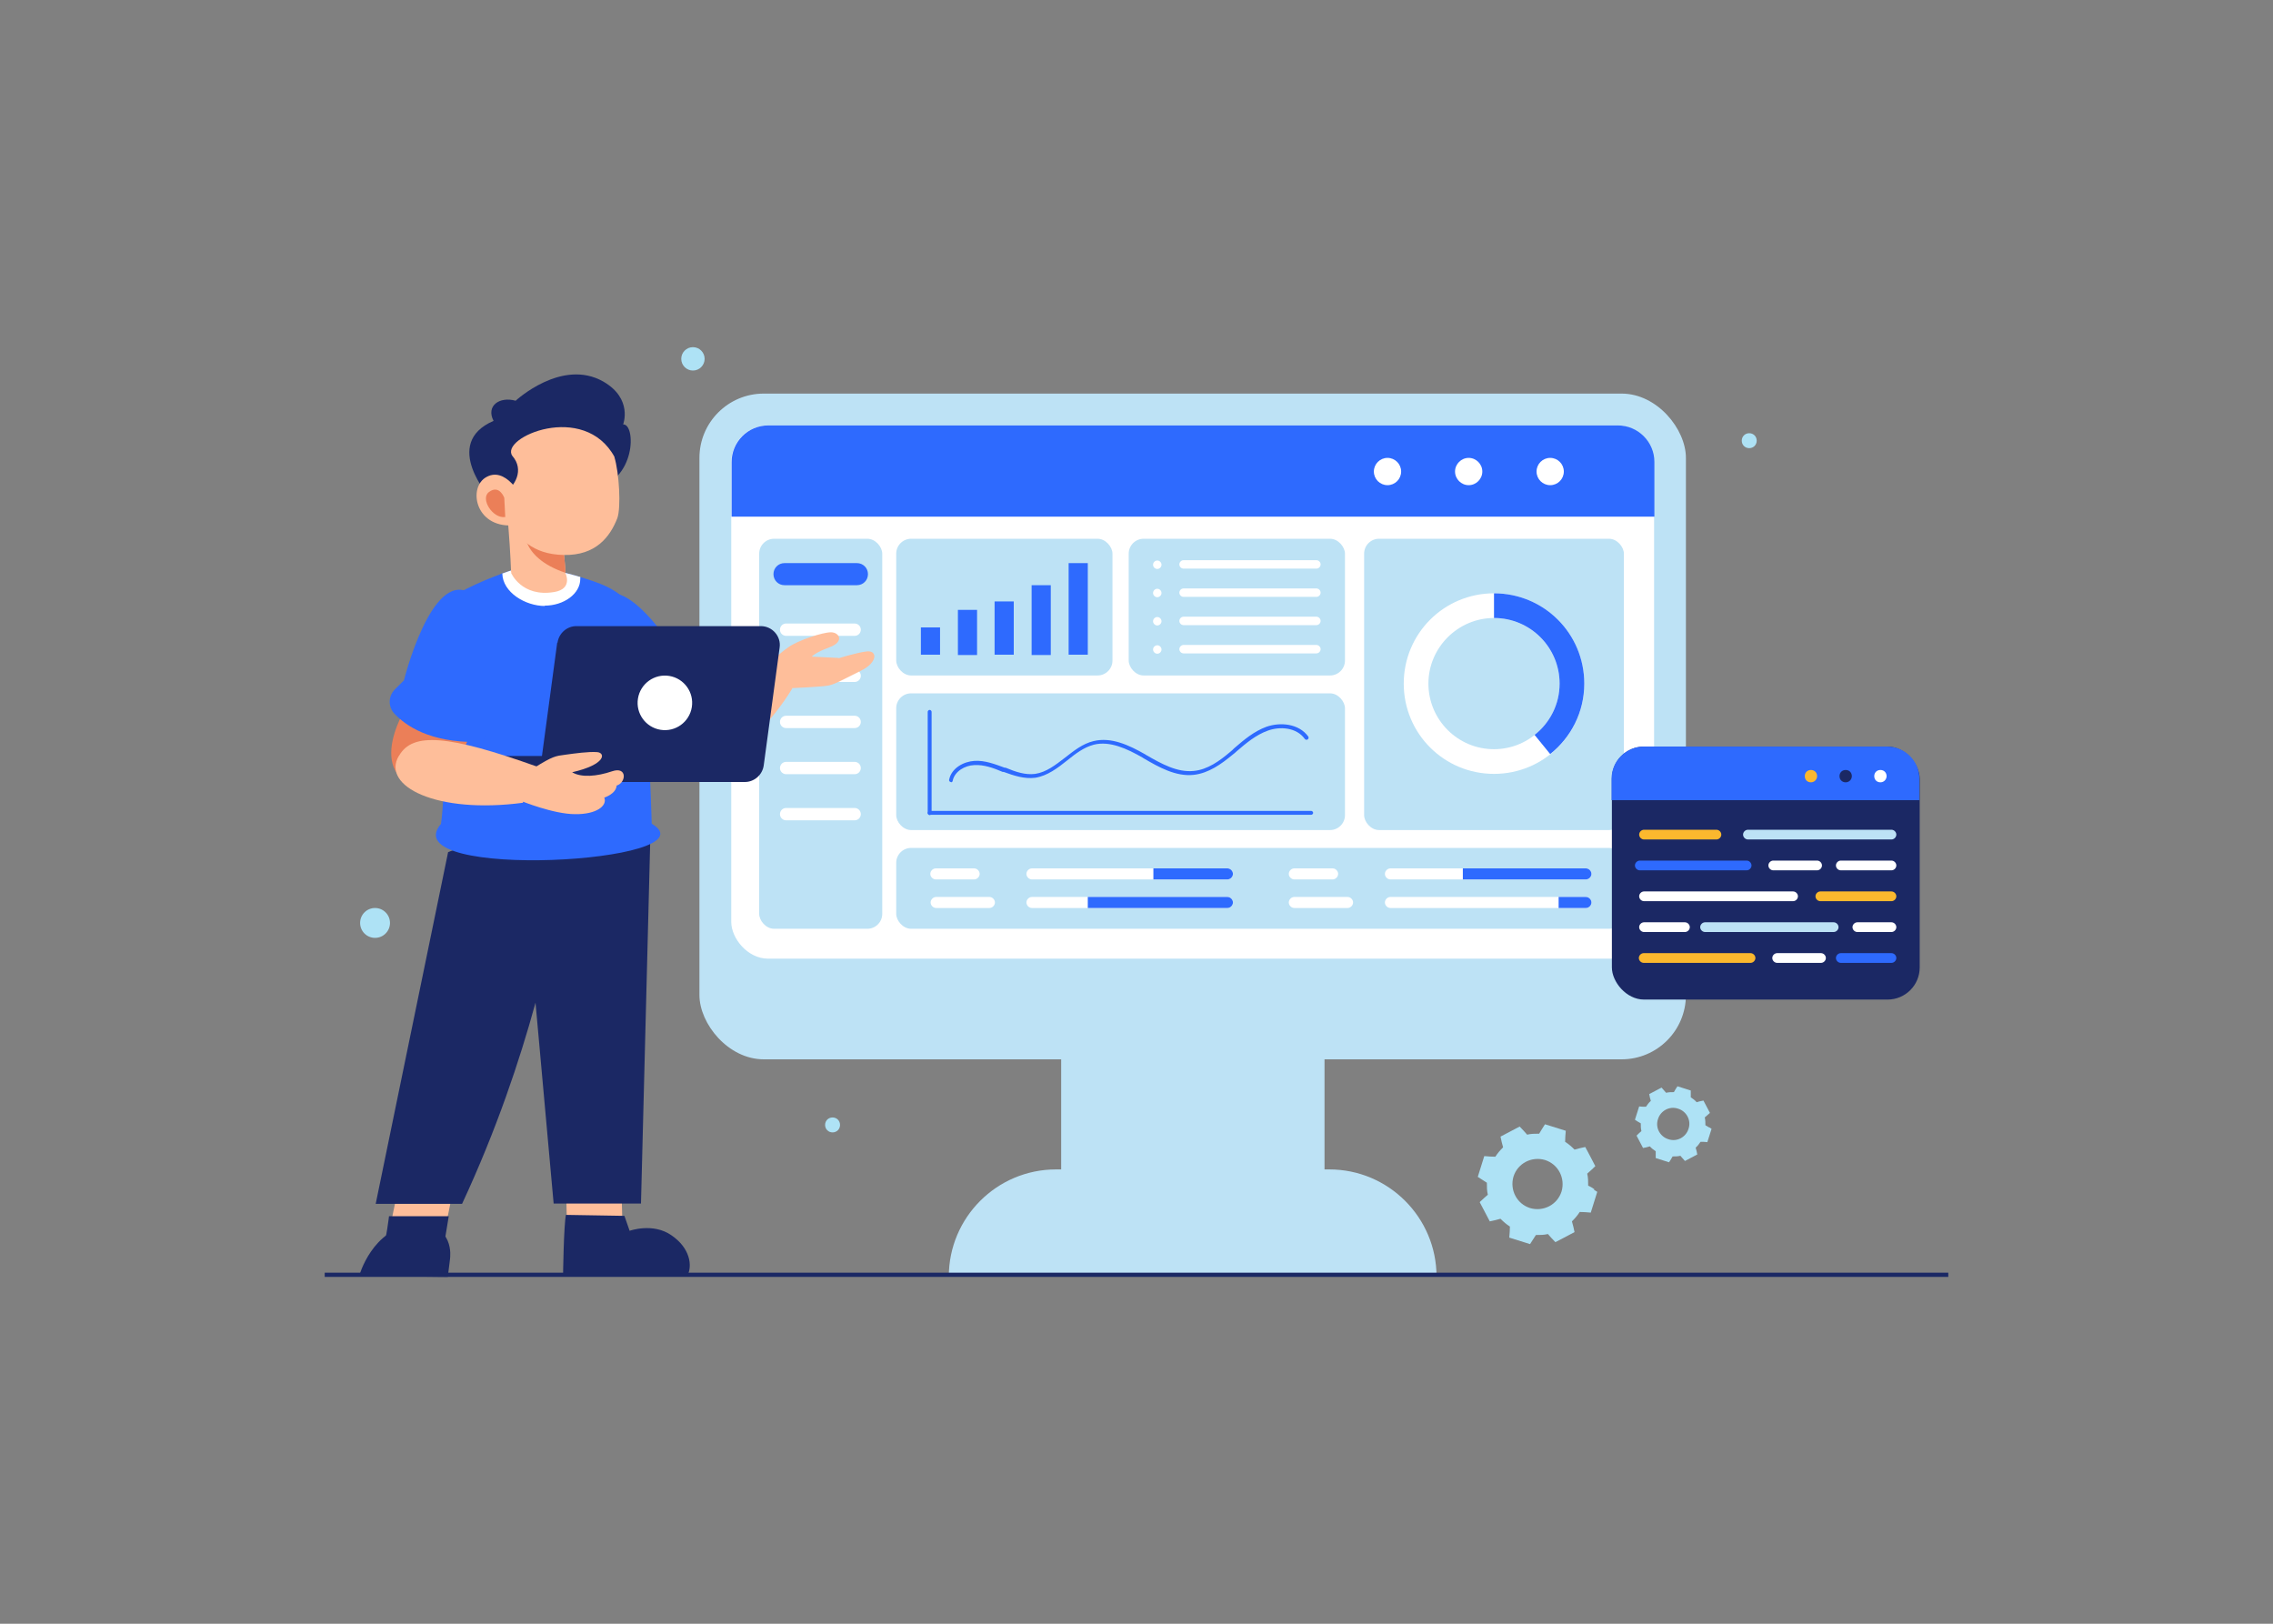 <?xml version="1.0" encoding="UTF-8"?>
<svg id="Layer_1" xmlns="http://www.w3.org/2000/svg" version="1.1" viewBox="0 0 700 500">
  <rect x="0" y="0" width="700" height="500" fill="#808080" stroke="none"/>
  <!-- Generator: Adobe Illustrator 30.0.0, SVG Export Plug-In . SVG Version: 2.1.1 Build 123)  -->
  <g>
    <rect x="326.8" y="259.3" width="81.1" height="119" style="fill: #bde2f5;"/>
    <path d="M442.5,393.1h-150.3c0-18.2,14.8-33,33-33h84.2c18.2,0,33,14.8,33,33h0Z" style="fill: #bde2f5;"/>
    <rect x="215.4" y="121.2" width="303.8" height="205" rx="19.8" ry="19.8" style="fill: #bde2f5;"/>
    <rect x="225.2" y="131" width="284.2" height="164.2" rx="11.3" ry="11.3" style="fill: #fff;"/>
    <path d="M498.1,131H236.6c-6.3,0-11.3,5.1-11.3,11.3v16.8h284.2v-16.8c0-6.3-5.1-11.3-11.3-11.3Z" style="fill: #2e6afe;"/>
    <g>
      <circle cx="477.4" cy="145.2" r="4.2" style="fill: #fff;"/>
      <path d="M456.5,145.2c0,2.3-1.9,4.2-4.2,4.2s-4.2-1.9-4.2-4.2,1.9-4.2,4.2-4.2,4.2,1.9,4.2,4.2Z" style="fill: #fff;"/>
      <circle cx="427.3" cy="145.2" r="4.2" style="fill: #fff;"/>
    </g>
    <rect x="233.8" y="165.9" width="37.9" height="120.1" rx="4.6" ry="4.6" style="fill: #bde2f5;"/>
    <rect x="276" y="165.9" width="66.6" height="42.1" rx="4.6" ry="4.6" style="fill: #bde2f5;"/>
    <rect x="276" y="213.5" width="138.2" height="42.1" rx="4.6" ry="4.6" style="fill: #bde2f5;"/>
    <rect x="276" y="261.1" width="224.1" height="24.9" rx="4.6" ry="4.6" style="fill: #bde2f5;"/>
    <rect x="347.6" y="165.9" width="66.6" height="42.1" rx="4.6" ry="4.6" style="fill: #bde2f5;"/>
    <rect x="420.1" y="165.9" width="80" height="89.7" rx="4.6" ry="4.6" style="fill: #bde2f5;"/>
    <path d="M263.9,180.2h-22.3c-1.9,0-3.4-1.5-3.4-3.4h0c0-1.9,1.5-3.4,3.4-3.4h22.3c1.9,0,3.4,1.5,3.4,3.4h0c0,1.9-1.5,3.4-3.4,3.4Z" style="fill: #2e6afe;"/>
    <path d="M263.2,195.8h-21.1c-1,0-1.9-.8-1.9-1.9h0c0-1,.8-1.9,1.9-1.9h21.1c1,0,1.9.8,1.9,1.9h0c0,1-.8,1.9-1.9,1.9Z" style="fill: #fff;"/>
    <path d="M263.2,210h-21.1c-1,0-1.9-.8-1.9-1.9h0c0-1,.8-1.9,1.9-1.9h21.1c1,0,1.9.8,1.9,1.9h0c0,1-.8,1.9-1.9,1.9Z" style="fill: #fff;"/>
    <path d="M263.2,224.2h-21.1c-1,0-1.9-.8-1.9-1.9h0c0-1,.8-1.9,1.9-1.9h21.1c1,0,1.9.8,1.9,1.9h0c0,1-.8,1.9-1.9,1.9Z" style="fill: #fff;"/>
    <path d="M263.2,238.4h-21.1c-1,0-1.9-.8-1.9-1.9h0c0-1,.8-1.9,1.9-1.9h21.1c1,0,1.9.8,1.9,1.9h0c0,1-.8,1.9-1.9,1.9Z" style="fill: #fff;"/>
    <path d="M263.2,252.6h-21.1c-1,0-1.9-.8-1.9-1.9h0c0-1,.8-1.9,1.9-1.9h21.1c1,0,1.9.8,1.9,1.9h0c0,1-.8,1.9-1.9,1.9Z" style="fill: #fff;"/>
    <path d="M460.1,182.7c-15.4,0-27.8,12.4-27.8,27.8s12.4,27.8,27.8,27.8,27.8-12.4,27.8-27.8-12.4-27.8-27.8-27.8ZM460.1,230.7c-11.2,0-20.2-9.1-20.2-20.2s9.1-20.2,20.2-20.2,20.2,9.1,20.2,20.2-9.1,20.2-20.2,20.2Z" style="fill: #fff;"/>
    <path d="M480.3,210.5c0,6.4-3,12.1-7.7,15.8l4.8,5.9c6.4-5.1,10.5-12.9,10.5-21.7,0-15.4-12.4-27.8-27.8-27.8v7.6c11.2,0,20.2,9.1,20.2,20.2Z" style="fill: #2e6afe;"/>
    <g>
      <rect x="283.6" y="193.2" width="5.9" height="8.4" style="fill: #2e6afe;"/>
      <rect x="295" y="187.8" width="5.9" height="13.9" style="fill: #2e6afe;"/>
      <rect x="306.3" y="185.2" width="5.9" height="16.4" style="fill: #2e6afe;"/>
      <rect x="317.7" y="180.2" width="5.9" height="21.5" style="fill: #2e6afe;"/>
      <rect x="329.1" y="173.4" width="5.9" height="28.2" style="fill: #2e6afe;"/>
    </g>
    <g>
      <g>
        <path d="M357.7,173.9c0,.7-.6,1.3-1.3,1.3s-1.3-.6-1.3-1.3.6-1.3,1.3-1.3,1.3.6,1.3,1.3Z" style="fill: #fff;"/>
        <path d="M405.4,175.1h-40.9c-.7,0-1.3-.6-1.3-1.3h0c0-.7.6-1.3,1.3-1.3h40.9c.7,0,1.3.6,1.3,1.3h0c0,.7-.6,1.3-1.3,1.3Z" style="fill: #fff;"/>
      </g>
      <g>
        <path d="M357.7,182.6c0,.7-.6,1.3-1.3,1.3s-1.3-.6-1.3-1.3.6-1.3,1.3-1.3,1.3.6,1.3,1.3Z" style="fill: #fff;"/>
        <path d="M405.4,183.8h-40.9c-.7,0-1.3-.6-1.3-1.3h0c0-.7.6-1.3,1.3-1.3h40.9c.7,0,1.3.6,1.3,1.3h0c0,.7-.6,1.3-1.3,1.3Z" style="fill: #fff;"/>
      </g>
      <g>
        <path d="M357.7,191.3c0,.7-.6,1.3-1.3,1.3s-1.3-.6-1.3-1.3.6-1.3,1.3-1.3,1.3.6,1.3,1.3Z" style="fill: #fff;"/>
        <path d="M405.4,192.5h-40.9c-.7,0-1.3-.6-1.3-1.3h0c0-.7.6-1.3,1.3-1.3h40.9c.7,0,1.3.6,1.3,1.3h0c0,.7-.6,1.3-1.3,1.3Z" style="fill: #fff;"/>
      </g>
      <g>
        <path d="M357.7,200c0,.7-.6,1.3-1.3,1.3s-1.3-.6-1.3-1.3.6-1.3,1.3-1.3,1.3.6,1.3,1.3Z" style="fill: #fff;"/>
        <path d="M405.4,201.2h-40.9c-.7,0-1.3-.6-1.3-1.3h0c0-.7.6-1.3,1.3-1.3h40.9c.7,0,1.3.6,1.3,1.3h0c0,.7-.6,1.3-1.3,1.3Z" style="fill: #fff;"/>
      </g>
    </g>
    <path d="M286.3,251h0c-.3,0-.6-.3-.6-.6v-31.2c0-.3.3-.6.6-.6h0c.3,0,.6.3.6.6v31.2c0,.3-.3.6-.6.6Z" style="fill: #2e6afe;"/>
    <path d="M285.7,250.3h0c0-.3.3-.6.6-.6h117.5c.3,0,.6.3.6.6h0c0,.3-.3.6-.6.6h-117.5c-.3,0-.6-.3-.6-.6Z" style="fill: #2e6afe;"/>
    <path d="M292.9,240.8s0,0-.1,0c-.3,0-.6-.4-.5-.7.7-3.6,4.5-5.6,7.8-5.8,3.2-.2,6.3,1,9.3,2.1h.3c3.1,1.3,6.1,2.3,9.1,1.9,3.4-.5,6.2-2.7,9.2-5,2.7-2.1,5.4-4.3,8.8-5.1,5.4-1.3,10.8,1.2,15.9,4.1l.3.2c4.7,2.7,9.5,5.4,14.6,4.9,4.3-.4,8-3.1,11.3-5.9.4-.3.8-.7,1.2-1.1,3-2.6,6.1-5.2,9.9-6.6,4.3-1.5,10-1,12.9,3,.2.3.1.7-.2.9-.3.2-.7.1-.9-.2-2.5-3.5-7.6-3.9-11.4-2.5-3.6,1.3-6.6,3.8-9.5,6.3-.4.4-.8.7-1.3,1.1-3.5,2.9-7.4,5.7-12,6.2-5.5.6-10.8-2.4-15.4-5.1l-.3-.2c-4.9-2.8-10.1-5.2-15-4-3.1.8-5.7,2.8-8.3,4.9-2.9,2.3-6,4.7-9.8,5.3-3.3.4-6.4-.6-9.7-1.8h-.3c-2.8-1.2-5.8-2.3-8.8-2.1-2.8.1-6,1.9-6.6,4.8,0,.3-.3.5-.6.5Z" style="fill: #2e6afe;"/>
    <g>
      <g>
        <path d="M300,270.8h-11.8c-.9,0-1.7-.8-1.7-1.7h0c0-.9.8-1.7,1.7-1.7h11.8c.9,0,1.7.8,1.7,1.7h0c0,.9-.8,1.7-1.7,1.7Z" style="fill: #fff;"/>
        <path d="M378,270.8h-60.2c-.9,0-1.7-.8-1.7-1.7h0c0-.9.8-1.7,1.7-1.7h60.2c.9,0,1.7.8,1.7,1.7h0c0,.9-.8,1.7-1.7,1.7Z" style="fill: #fff;"/>
        <path d="M378,267.4h-22.8v3.4h22.8c.9,0,1.7-.8,1.7-1.7h0c0-.9-.8-1.7-1.7-1.7Z" style="fill: #2e6afe;"/>
      </g>
      <g>
        <path d="M304.7,279.6h-16.4c-.9,0-1.7-.8-1.7-1.7h0c0-.9.8-1.7,1.7-1.7h16.4c.9,0,1.7.8,1.7,1.7h0c0,.9-.8,1.7-1.7,1.7Z" style="fill: #fff;"/>
        <path d="M378,279.6h-60.2c-.9,0-1.7-.8-1.7-1.7h0c0-.9.8-1.7,1.7-1.7h60.2c.9,0,1.7.8,1.7,1.7h0c0,.9-.8,1.7-1.7,1.7Z" style="fill: #fff;"/>
        <path d="M378,276.2h-43v3.4h43c.9,0,1.7-.8,1.7-1.7h0c0-.9-.8-1.7-1.7-1.7Z" style="fill: #2e6afe;"/>
      </g>
    </g>
    <g>
      <g>
        <path d="M410.4,270.8h-11.8c-.9,0-1.7-.8-1.7-1.7h0c0-.9.8-1.7,1.7-1.7h11.8c.9,0,1.7.8,1.7,1.7h0c0,.9-.8,1.7-1.7,1.7Z" style="fill: #fff;"/>
        <path d="M488.4,270.8h-60.2c-.9,0-1.7-.8-1.7-1.7h0c0-.9.8-1.7,1.7-1.7h60.2c.9,0,1.7.8,1.7,1.7h0c0,.9-.8,1.7-1.7,1.7Z" style="fill: #fff;"/>
        <path d="M488.4,267.4h-37.9v3.4h37.9c.9,0,1.7-.8,1.7-1.7h0c0-.9-.8-1.7-1.7-1.7Z" style="fill: #2e6afe;"/>
      </g>
      <g>
        <path d="M415,279.6h-16.4c-.9,0-1.7-.8-1.7-1.7h0c0-.9.8-1.7,1.7-1.7h16.4c.9,0,1.7.8,1.7,1.7h0c0,.9-.8,1.7-1.7,1.7Z" style="fill: #fff;"/>
        <path d="M488.4,279.6h-60.2c-.9,0-1.7-.8-1.7-1.7h0c0-.9.8-1.7,1.7-1.7h60.2c.9,0,1.7.8,1.7,1.7h0c0,.9-.8,1.7-1.7,1.7Z" style="fill: #fff;"/>
        <path d="M488.4,276.2h-8.4v3.4h8.4c.9,0,1.7-.8,1.7-1.7h0c0-.9-.8-1.7-1.7-1.7Z" style="fill: #2e6afe;"/>
      </g>
    </g>
  </g>
  <g>
    <path d="M193,221s9.1,25.1,23.5,15.6c10.2-6.8-5.8-25.9-5.8-25.9l-17.8,10.3Z" style="fill: #eb7f58;"/>
    <g>
      <path d="M204.2,236.9c4.9,7.1,26.4-3,39.8-24.9l-6.5-8c-22.5,11-38.1,25.9-33.3,32.9Z" style="fill: #febe9a;"/>
      <path d="M258.3,202.7s5.3-1.7,8.6-2.1c3.4-.4,3.4,3.4-1.7,5.9s-8,4.2-10.1,4.6c-2.1.4-11.2.8-11.2.8l-7.6-.8,1-7.2s2.5-2.5,5.5-4.6c2.9-2.1,10.5-4.6,13.1-4.6s4.2,2.9-.4,4.6-5.5,2.9-5.5,2.9l8.2.4Z" style="fill: #febe9a;"/>
    </g>
    <path d="M189.1,225.3c-16.1-14.9-15.1-30.1-4.8-40.8,9.2-9.6,26.9,21.1,26.9,21.1l3.3,2c2.4,1.5,3.1,4.6,1.6,6.9-2.7,4.2-8.9,10.4-23.1,13.3-1.4.3-2.8-.4-3.4-1.6l-.5-.9Z" style="fill: #2e6afe;"/>
    <path d="M191.2,358.1l.5,19.9h-17.1s-.3-16.4-.5-19.3c-.2-2.9,11.6-16.6,17-.5Z" style="fill: #febe9a;"/>
    <polygon points="188.1 243.4 200.3 256.9 197.4 370.6 170.5 370.6 159.3 246.5 188.1 243.4" style="fill: #1b2864;"/>
    <path d="M174.3,374.1l18,.3,1.6,4.6s7.2-2.6,12.9,1.4c5.7,3.9,6.5,9.3,4.9,12.4h-38.3s.2-15.5.9-18.8Z" style="fill: #1b2864;"/>
    <path d="M141.2,358.1l-4,19.9h-17.1s3.5-16.4,3.9-19.3c.4-2.9,15.4-16.6,17.1-.5Z" style="fill: #febe9a;"/>
    <path d="M175.9,247.7l-37.9,14.7-22.3,108.3h26.6c21.5-46.2,28.1-85.1,30.7-96.4,3.4-14.6,2.9-26.5,2.9-26.5Z" style="fill: #1b2864;"/>
    <path d="M136.6,384.2l1.6-9.7h-18.4c0,0-.8,7-1.9,9.9-1.1,2.9,15.2,7,18.7-.2Z" style="fill: #1b2864;"/>
    <path d="M138.6,387.5s1.7-11.2-11.1-10.3c-12.8.9-16.9,15.7-16.9,15.7l27.3.3.7-5.6Z" style="fill: #1b2864;"/>
    <path d="M200.7,253.6s-1.5-57.9-6.3-66.5c-3.3-5.8-10.8-7.9-16-9.5-.4-.1-.9-.3-1.3-.4-1.8-.5-3-.8-3-.8l-10.9-3.3-5.9,2.6s-1,.3-2.7.9c-.2,0-.5.2-.7.3-2.5.9-6.2,2.4-10,4.3-8.8,4.3-9.6,14.3-7.8,41.7,1.4,20.7-.3,30.8-.3,30.8-15.1,17.7,84.6,11.9,65,0Z" style="fill: #2e6afe;"/>
    <path d="M167.7,186.5c6,0,11-3.7,11-8.2s0-.4,0-.7c0,0-.2,0-.3,0-.4-.1-.9-.3-1.3-.4-1.8-.5-3-.8-3-.8l-10.9-3.3-5.9,2.6s-1,.3-2.6.9c.1,5.8,7.1,10,13.1,10Z" style="fill: #fff;"/>
    <path d="M151,153.4s-15.2-16.8,1-23.8c-2.4-4.6,1.8-7.6,6.8-6.2,0,0,14.2-13.2,27-5.9,9.2,5.3,6.1,13.2,6.1,13.2,3.9-.3,4.3,17.5-9.7,20.2-9.1,1.8-31.2,2.5-31.2,2.5Z" style="fill: #1b2864;"/>
    <path d="M162.7,172l11.4,4.4s2.5,4.9-3.4,5.9c-10.1,1.7-13.3-5.9-13.3-5.9l5.3-4.4Z" style="fill: #febe9a;"/>
    <path d="M155.7,152.1s1.3,13,1.7,24.2l10.7,1.5,6-1.5s0-.5,0-1.3c-.3-3.4-1.2-13.3-3.3-21-.2-.7-.4-1.3-.7-1.9-3.7-7.3-14.4,0-14.4,0Z" style="fill: #febe9a;"/>
    <path d="M174.1,176.4s0-.5,0-1.3c-.2-2.6-.8-8.7-1.9-14.8l-10.7,1.6s-2,9.6,12.7,14.5h0Z" style="fill: #eb7f58;"/>
    <path d="M189.2,140.7c1.5,4.9,2.1,15.6.9,18.9-2.2,5.6-6.5,11.5-16.5,11.3-10.1-.2-13.7-5.7-16.3-8.7-1.2-1.4-2.3-10.1-2.3-10.1,3.7-2.4,6.5-7.4,2.8-11.7-4.1-5.6,22.1-17,31.5.4Z" style="fill: #febe9a;"/>
    <path d="M160.9,153.5s-5.2-10.6-11.6-6.3c-5.2,3.6-2.6,15.9,9.6,14.5,9.1-1.1,1.9-8.2,1.9-8.2Z" style="fill: #febe9a;"/>
    <path d="M155.3,153.3s-1.5-4.2-4.7-1.8c-2.8,2,1.1,8.3,5,7.7l-.3-5.9Z" style="fill: #eb7f58;"/>
    <path d="M127.3,214.1s-15.6,21.7.4,28.2c11.4,4.6,18.1-19.4,18.1-19.4l-18.5-8.8Z" style="fill: #eb7f58;"/>
    <path d="M150.1,225.1c9.3-20.6,2.5-37.9-5.5-42.6-11.8-6.8-20.2,27-20.2,27l-2.8,2.8c-2.1,2.1-2.1,5.4-.1,7.5,3.5,3.7,10.8,8.8,25.4,8.7,1.4,0,2.7-1,3-2.4l.3-1.1Z" style="fill: #2e6afe;"/>
    <g>
      <path d="M171.6,197.9l-4.7,34.9h-14.6c-2,0-3.7,1.5-4,3.5h0c-.3,2.4,1.5,4.5,4,4.5h77.1c2.9,0,5.4-2.2,5.8-5.1l4.9-36.3c.5-3.5-2.3-6.6-5.8-6.6h-56.8c-2.9,0-5.4,2.2-5.8,5.1Z" style="fill: #1b2864;"/>
      <g>
        <path d="M122.8,232.8c-5.4,9.3,11.7,17.9,38.2,14.4l4.5-11.1c-27.5-9.8-38.4-10.7-42.6-3.4Z" style="fill: #febe9a;"/>
        <path d="M164.4,236.5c5.9-3.7,6.7-3.7,9.7-4.1,2.9-.4,7.2-1,9.8-.8,2.6.2,2.8,3.8-7.7,6.2,2.8,1.7,7.6,1.3,12.3-.3s4.4,3.5,1.4,4.4c-.2,2.6-3.8,3.7-3.8,3.7,1,2.5-2.4,5.2-9,5.1-6.7,0-16.7-4.1-16.7-4.1,0,0-11.4-4.3,4-10Z" style="fill: #febe9a;"/>
      </g>
      <circle cx="204.8" cy="216.4" r="8.4" transform="translate(-41.6 384) rotate(-80.8)" style="fill: #fff;"/>
    </g>
  </g>
  <rect x="100" y="391.9" width="500" height="1.3" style="fill: #1b2864;"/>
  <path d="M491,366.2c-.6-.4-1.2-.8-1.9-1.1,0-1.3,0-2.5-.3-3.7.8-.7,1.7-1.5,2.5-2.3-1-2-2.1-4-3.1-5.9-1.1.2-2.2.5-3.3.8-.9-.9-1.8-1.7-2.9-2.4,0-1.1.1-2.2.2-3.4l-6.4-2c-.6.9-1.2,1.9-1.8,2.9-1.3,0-2.5,0-3.7.3-.7-.8-1.5-1.7-2.3-2.5l-5.9,3.1c.2,1.1.5,2.2.8,3.3-.9.9-1.7,1.8-2.4,2.9-1.1,0-2.2-.1-3.4-.2l-2,6.4c.9.6,1.9,1.2,2.8,1.8,0,1.3,0,2.5.3,3.7-.7.6-1.4,1.2-2.1,1.9-.1.1-.3.2-.4.4l3.1,5.9c1.1-.2,2.2-.5,3.3-.8.9.9,1.8,1.7,2.9,2.4,0,1.1-.1,2.2-.2,3.4l6.4,2c.6-.9,1.2-1.9,1.8-2.8,1.3,0,2.5,0,3.7-.3.7.8,1.5,1.7,2.3,2.5,2-1,4-2.1,5.9-3.1-.2-1.1-.5-2.2-.8-3.3.9-.9,1.7-1.8,2.4-2.9,1.1,0,2.2.1,3.4.2l2-6.4c-.3-.2-.7-.4-1-.6ZM480.9,366.9c-1.3,4.1-5.6,6.3-9.7,5.1-4.1-1.3-6.3-5.6-5.1-9.7,1.3-4.1,5.6-6.3,9.7-5.1,4.1,1.3,6.3,5.6,5.1,9.7Z" style="fill: #aee2f5;"/>
  <path d="M526.4,347.2c-.4-.2-.8-.5-1.2-.7,0-.8,0-1.6-.2-2.4.5-.5,1.1-.9,1.6-1.4-.7-1.3-1.3-2.5-2-3.8-.7.1-1.4.3-2.1.5-.5-.6-1.2-1.1-1.8-1.5,0-.7,0-1.4,0-2.1l-4.1-1.3c-.4.6-.8,1.2-1.1,1.8-.8,0-1.6,0-2.4.2-.5-.5-.9-1.1-1.4-1.6l-3.8,2c.1.7.3,1.4.5,2.1-.6.5-1.1,1.2-1.5,1.8-.7,0-1.4,0-2.1-.1l-1.3,4.1c.6.4,1.2.8,1.8,1.1,0,.8,0,1.6.2,2.4-.5.4-.9.8-1.3,1.2,0,0-.2.2-.2.2l2,3.8c.7-.1,1.4-.3,2.1-.5.5.6,1.2,1.1,1.8,1.5,0,.7,0,1.4,0,2.1l4.1,1.3c.4-.6.8-1.2,1.1-1.8.8,0,1.6,0,2.4-.2.5.5.9,1.1,1.4,1.6,1.3-.7,2.5-1.3,3.8-2-.1-.7-.3-1.4-.5-2.1.6-.5,1.1-1.2,1.5-1.8.7,0,1.4,0,2.1.1l1.3-4.1c-.2-.1-.4-.3-.6-.4ZM520,347.6c-.8,2.6-3.6,4.1-6.2,3.2-2.6-.8-4.1-3.6-3.2-6.2.8-2.6,3.6-4.1,6.2-3.2,2.6.8,4.1,3.6,3.2,6.2Z" style="fill: #aee2f5;"/>
  <circle cx="213.4" cy="110.5" r="3.6" style="fill: #aee2f5;"/>
  <circle cx="115.5" cy="284.2" r="4.6" style="fill: #aee2f5;"/>
  <path d="M541,135.7c0,1.3-1,2.3-2.3,2.3s-2.3-1-2.3-2.3,1-2.3,2.3-2.3,2.3,1,2.3,2.3Z" style="fill: #aee2f5;"/>
  <path d="M258.7,346.4c0,1.3-1,2.3-2.3,2.3s-2.3-1-2.3-2.3,1-2.3,2.3-2.3,2.3,1,2.3,2.3Z" style="fill: #aee2f5;"/>
  <g>
    <rect x="496.4" y="229.9" width="94.8" height="77.9" rx="9.9" ry="9.9" style="fill: #1b2864;"/>
    <path d="M581.3,229.9h-75.1c-5.4,0-9.9,4.4-9.9,9.9v6.6h94.8v-6.6c0-5.4-4.4-9.9-9.9-9.9Z" style="fill: #2e6afe;"/>
    <g>
      <g>
        <path d="M528.6,258.5h-22.3c-.8,0-1.5-.7-1.5-1.5h0c0-.8.7-1.5,1.5-1.5h22.3c.8,0,1.5.7,1.5,1.5h0c0,.8-.7,1.5-1.5,1.5Z" style="fill: #fbb82e;"/>
        <path d="M582.5,258.5h-44.2c-.8,0-1.5-.7-1.5-1.5h0c0-.8.7-1.5,1.5-1.5h44.2c.8,0,1.5.7,1.5,1.5h0c0,.8-.7,1.5-1.5,1.5Z" style="fill: #bde2f5;"/>
      </g>
      <g>
        <path d="M537.9,268h-32.9c-.8,0-1.5-.7-1.5-1.5h0c0-.8.7-1.5,1.5-1.5h32.9c.8,0,1.5.7,1.5,1.5h0c0,.8-.7,1.5-1.5,1.5Z" style="fill: #2e6afe;"/>
        <path d="M559.6,268h-13.5c-.8,0-1.5-.7-1.5-1.5h0c0-.8.7-1.5,1.5-1.5h13.5c.8,0,1.5.7,1.5,1.5h0c0,.8-.7,1.5-1.5,1.5Z" style="fill: #fff;"/>
        <path d="M582.5,268h-15.6c-.8,0-1.5-.7-1.5-1.5h0c0-.8.7-1.5,1.5-1.5h15.6c.8,0,1.5.7,1.5,1.5h0c0,.8-.7,1.5-1.5,1.5Z" style="fill: #fff;"/>
      </g>
      <g>
        <path d="M539.1,296.5h-32.9c-.8,0-1.5-.7-1.5-1.5h0c0-.8.7-1.5,1.5-1.5h32.9c.8,0,1.5.7,1.5,1.5h0c0,.8-.7,1.5-1.5,1.5Z" style="fill: #fbb82e;"/>
        <path d="M560.8,296.5h-13.5c-.8,0-1.5-.7-1.5-1.5h0c0-.8.7-1.5,1.5-1.5h13.5c.8,0,1.5.7,1.5,1.5h0c0,.8-.7,1.5-1.5,1.5Z" style="fill: #fff;"/>
        <path d="M582.5,296.5h-15.6c-.8,0-1.5-.7-1.5-1.5h0c0-.8.7-1.5,1.5-1.5h15.6c.8,0,1.5.7,1.5,1.5h0c0,.8-.7,1.5-1.5,1.5Z" style="fill: #2e6afe;"/>
      </g>
      <g>
        <path d="M552.2,277.5h-45.9c-.8,0-1.5-.7-1.5-1.5h0c0-.8.7-1.5,1.5-1.5h45.9c.8,0,1.5.7,1.5,1.5h0c0,.8-.7,1.5-1.5,1.5Z" style="fill: #fff;"/>
        <path d="M582.5,277.5h-21.9c-.8,0-1.5-.7-1.5-1.5h0c0-.8.7-1.5,1.5-1.5h21.9c.8,0,1.5.7,1.5,1.5h0c0,.8-.7,1.5-1.5,1.5Z" style="fill: #fbb82e;"/>
      </g>
      <g>
        <path d="M518.9,287h-12.6c-.8,0-1.5-.7-1.5-1.5h0c0-.8.7-1.5,1.5-1.5h12.6c.8,0,1.5.7,1.5,1.5h0c0,.8-.7,1.5-1.5,1.5Z" style="fill: #fff;"/>
        <path d="M564.7,287h-39.6c-.8,0-1.5-.7-1.5-1.5h0c0-.8.7-1.5,1.5-1.5h39.6c.8,0,1.5.7,1.5,1.5h0c0,.8-.7,1.5-1.5,1.5Z" style="fill: #bde2f5;"/>
        <path d="M582.5,287h-10.5c-.8,0-1.5-.7-1.5-1.5h0c0-.8.7-1.5,1.5-1.5h10.5c.8,0,1.5.7,1.5,1.5h0c0,.8-.7,1.5-1.5,1.5Z" style="fill: #fff;"/>
      </g>
    </g>
    <g>
      <path d="M581,239c0,1-.8,1.9-1.9,1.9s-1.9-.8-1.9-1.9.8-1.9,1.9-1.9,1.9.8,1.9,1.9Z" style="fill: #fff;"/>
      <path d="M570.3,239c0,1-.8,1.9-1.9,1.9s-1.9-.8-1.9-1.9.8-1.9,1.9-1.9,1.9.8,1.9,1.9Z" style="fill: #1b2864;"/>
      <path d="M559.6,239c0,1-.8,1.9-1.9,1.9s-1.9-.8-1.9-1.9.8-1.9,1.9-1.9,1.9.8,1.9,1.9Z" style="fill: #fbb82e;"/>
    </g>
  </g>
</svg>